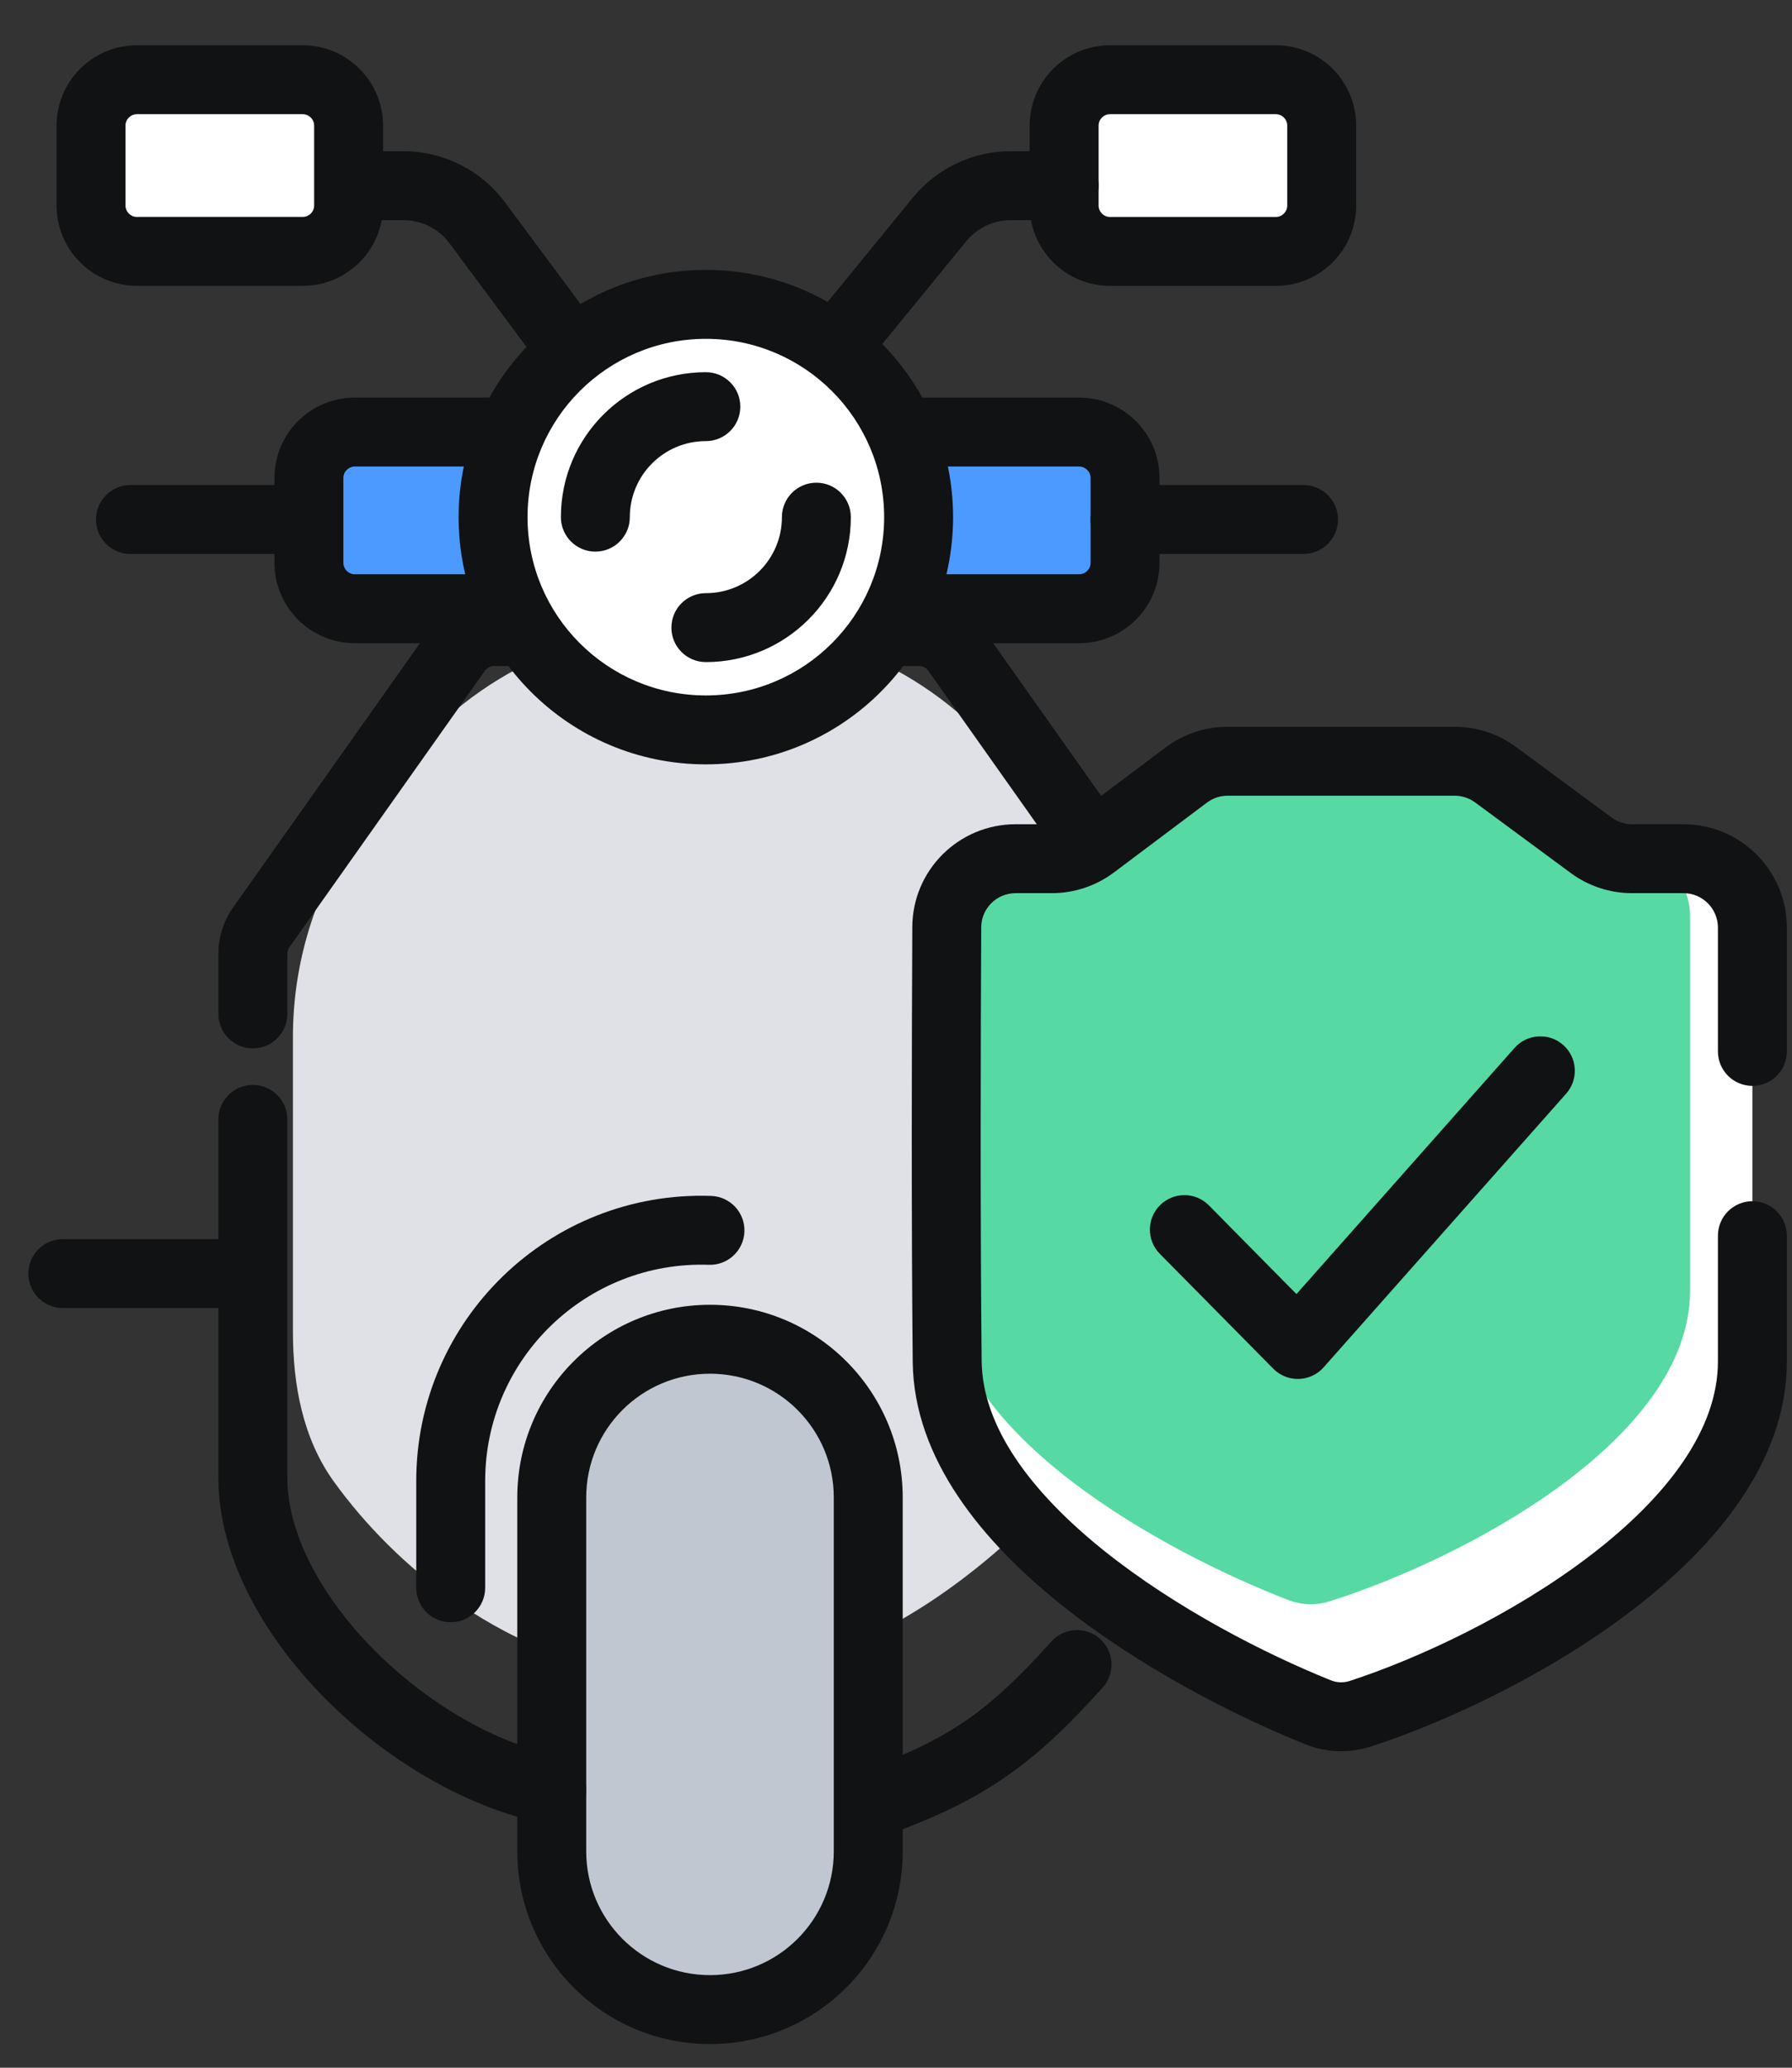 <svg width="39" height="45" viewBox="0 0 39 45" fill="none" xmlns="http://www.w3.org/2000/svg">
<rect x="0" y="0" width="39" height="45" fill="#333333" stroke="none"/>
<path d="M15.025 13.61H15.673C18.217 13.61 20.608 14.819 22.116 16.867L22.939 17.985C23.951 19.359 24.496 21.021 24.496 22.727V28.023C24.496 29.784 23.952 31.543 22.717 32.798C16.198 39.419 9.963 35.978 7.268 32.247C6.59 31.309 6.375 30.139 6.375 28.982V22.564C6.375 20.959 6.859 19.391 7.762 18.064L8.412 17.109C9.901 14.92 12.378 13.61 15.025 13.61Z" fill="#DFE1E6"/>
<path fill-rule="evenodd" clip-rule="evenodd" d="M23.941 35.667C24.249 35.944 24.275 36.418 23.998 36.726C23.246 37.564 22.589 38.193 21.828 38.71C21.066 39.228 20.232 39.61 19.145 39.993C18.755 40.131 18.326 39.926 18.189 39.535C18.051 39.145 18.256 38.717 18.647 38.579C19.665 38.22 20.369 37.888 20.986 37.469C21.604 37.049 22.168 36.519 22.882 35.724C23.159 35.416 23.633 35.39 23.941 35.667Z" fill="#101213"/>
<path d="M7.723 9.403H11.008C11.561 9.403 12.008 9.85 12.008 10.403V12.248C12.008 12.8 11.561 13.248 11.008 13.248H7.723C7.171 13.248 6.723 12.8 6.723 12.248V10.403C6.723 9.85 7.171 9.403 7.723 9.403Z" fill="#4C9AFF"/>
<path fill-rule="evenodd" clip-rule="evenodd" d="M5.973 10.403C5.973 9.436 6.757 8.653 7.723 8.653H11.008C11.975 8.653 12.758 9.436 12.758 10.403V12.248C12.758 13.215 11.975 13.998 11.008 13.998H7.723C6.757 13.998 5.973 13.215 5.973 12.248V10.403ZM7.723 10.153C7.585 10.153 7.473 10.265 7.473 10.403V12.248C7.473 12.386 7.585 12.498 7.723 12.498H11.008C11.147 12.498 11.258 12.386 11.258 12.248V10.403C11.258 10.265 11.147 10.153 11.008 10.153H7.723Z" fill="#101213"/>
<path fill-rule="evenodd" clip-rule="evenodd" d="M2.089 11.306C2.089 10.892 2.425 10.556 2.839 10.556H6.723C7.137 10.556 7.473 10.892 7.473 11.306C7.473 11.72 7.137 12.056 6.723 12.056H2.839C2.425 12.056 2.089 11.72 2.089 11.306Z" fill="#101213"/>
<path d="M23.159 2.735C23.159 2.182 23.607 1.735 24.159 1.735H27.765C28.317 1.735 28.765 2.182 28.765 2.735V4.472C28.765 5.024 28.317 5.472 27.765 5.472H24.159C23.607 5.472 23.159 5.024 23.159 4.472V2.735Z" fill="white"/>
<path fill-rule="evenodd" clip-rule="evenodd" d="M22.409 2.735C22.409 1.768 23.193 0.985 24.159 0.985H27.765C28.732 0.985 29.515 1.768 29.515 2.735V4.472C29.515 5.438 28.732 6.222 27.765 6.222H24.159C23.193 6.222 22.409 5.438 22.409 4.472V2.735ZM24.159 2.485C24.021 2.485 23.909 2.596 23.909 2.735V4.472C23.909 4.61 24.021 4.722 24.159 4.722H27.765C27.903 4.722 28.015 4.61 28.015 4.472V2.735C28.015 2.596 27.903 2.485 27.765 2.485H24.159Z" fill="#101213"/>
<path d="M1.981 2.735C1.981 2.182 2.429 1.735 2.981 1.735H6.587C7.14 1.735 7.587 2.182 7.587 2.735V4.471C7.587 5.024 7.14 5.471 6.587 5.471H2.981C2.429 5.471 1.981 5.024 1.981 4.471V2.735Z" fill="white"/>
<path fill-rule="evenodd" clip-rule="evenodd" d="M1.231 2.735C1.231 1.768 2.015 0.985 2.981 0.985H6.587C7.554 0.985 8.337 1.768 8.337 2.735V4.471C8.337 5.438 7.554 6.221 6.587 6.221H2.981C2.015 6.221 1.231 5.438 1.231 4.471V2.735ZM2.981 2.485C2.843 2.485 2.731 2.596 2.731 2.735V4.471C2.731 4.61 2.843 4.721 2.981 4.721H6.587C6.725 4.721 6.837 4.61 6.837 4.471V2.735C6.837 2.596 6.725 2.485 6.587 2.485H2.981Z" fill="#101213"/>
<path fill-rule="evenodd" clip-rule="evenodd" d="M6.983 4.041C6.983 3.627 7.319 3.291 7.733 3.291H8.781C9.651 3.291 10.47 3.703 10.989 4.402L12.987 7.092C13.234 7.425 13.164 7.895 12.832 8.142C12.499 8.389 12.029 8.319 11.783 7.987L9.784 5.296C9.549 4.979 9.176 4.791 8.781 4.791H7.733C7.319 4.791 6.983 4.456 6.983 4.041Z" fill="#101213"/>
<path fill-rule="evenodd" clip-rule="evenodd" d="M23.909 4.041C23.909 3.627 23.573 3.291 23.159 3.291H21.997C21.171 3.291 20.389 3.662 19.867 4.301L17.609 7.065C17.347 7.386 17.395 7.858 17.715 8.12C18.036 8.382 18.509 8.335 18.771 8.014L21.029 5.25C21.266 4.96 21.621 4.791 21.997 4.791H23.159C23.573 4.791 23.909 4.456 23.909 4.041Z" fill="#101213"/>
<path d="M23.485 9.403H19.896C19.343 9.403 18.896 9.85 18.896 10.403V12.248C18.896 12.8 19.343 13.248 19.896 13.248H23.485C24.037 13.248 24.485 12.8 24.485 12.248V10.403C24.485 9.85 24.037 9.403 23.485 9.403Z" fill="#4C9AFF"/>
<path fill-rule="evenodd" clip-rule="evenodd" d="M25.235 10.403C25.235 9.436 24.451 8.653 23.485 8.653H19.896C18.929 8.653 18.146 9.436 18.146 10.403V12.248C18.146 13.215 18.929 13.998 19.896 13.998H23.485C24.451 13.998 25.235 13.215 25.235 12.248V10.403ZM23.485 10.153C23.623 10.153 23.735 10.265 23.735 10.403V12.248C23.735 12.386 23.623 12.498 23.485 12.498H19.896C19.758 12.498 19.646 12.386 19.646 12.248V10.403C19.646 10.265 19.758 10.153 19.896 10.153H23.485Z" fill="#101213"/>
<path fill-rule="evenodd" clip-rule="evenodd" d="M29.119 11.306C29.119 10.892 28.783 10.556 28.369 10.556H24.485C24.071 10.556 23.735 10.892 23.735 11.306C23.735 11.72 24.071 12.056 24.485 12.056H28.369C28.783 12.056 29.119 11.72 29.119 11.306Z" fill="#101213"/>
<path d="M12.008 32.59C12.008 30.688 13.55 29.146 15.452 29.146C17.354 29.146 18.896 30.688 18.896 32.59V40.291C18.896 42.193 17.354 43.735 15.452 43.735C13.55 43.735 12.008 42.193 12.008 40.291V32.59Z" fill="#C1C7D0"/>
<path fill-rule="evenodd" clip-rule="evenodd" d="M11.258 32.59C11.258 30.273 13.136 28.396 15.452 28.396C17.768 28.396 19.646 30.273 19.646 32.59V40.291C19.646 42.607 17.768 44.485 15.452 44.485C13.136 44.485 11.258 42.607 11.258 40.291V32.59ZM15.452 29.896C13.964 29.896 12.758 31.102 12.758 32.59V40.291C12.758 41.779 13.964 42.985 15.452 42.985C16.94 42.985 18.146 41.779 18.146 40.291V32.59C18.146 31.102 16.94 29.896 15.452 29.896Z" fill="#101213"/>
<path fill-rule="evenodd" clip-rule="evenodd" d="M0.617 27.717C0.617 27.303 0.953 26.967 1.367 26.967H5.437C5.851 26.967 6.187 27.303 6.187 27.717C6.187 28.131 5.851 28.467 5.437 28.467H1.367C0.953 28.467 0.617 28.131 0.617 27.717Z" fill="#101213"/>
<path fill-rule="evenodd" clip-rule="evenodd" d="M15.427 27.526C12.765 27.436 10.559 29.569 10.559 32.231V34.555C10.559 34.969 10.223 35.305 9.809 35.305C9.395 35.305 9.059 34.969 9.059 34.555V32.231C9.059 28.72 11.968 25.908 15.477 26.027C15.891 26.041 16.215 26.388 16.201 26.802C16.187 27.216 15.84 27.54 15.427 27.526Z" fill="#101213"/>
<path d="M19.992 11.255C19.992 13.812 17.919 15.885 15.362 15.885C12.805 15.885 10.731 13.812 10.731 11.255C10.731 8.697 12.805 6.624 15.362 6.624C17.919 6.624 19.992 8.697 19.992 11.255Z" fill="white"/>
<path fill-rule="evenodd" clip-rule="evenodd" d="M15.362 7.374C13.219 7.374 11.481 9.112 11.481 11.255C11.481 13.398 13.219 15.135 15.362 15.135C17.505 15.135 19.242 13.398 19.242 11.255C19.242 9.112 17.505 7.374 15.362 7.374ZM9.981 11.255C9.981 8.283 12.39 5.874 15.362 5.874C18.333 5.874 20.742 8.283 20.742 11.255C20.742 14.226 18.333 16.635 15.362 16.635C12.39 16.635 9.981 14.226 9.981 11.255Z" fill="#101213"/>
<path fill-rule="evenodd" clip-rule="evenodd" d="M15.362 9.6C14.448 9.6 13.707 10.341 13.707 11.255C13.707 11.669 13.371 12.005 12.957 12.005C12.543 12.005 12.207 11.669 12.207 11.255C12.207 9.512 13.619 8.1 15.362 8.1C15.776 8.1 16.112 8.436 16.112 8.85C16.112 9.264 15.776 9.6 15.362 9.6ZM17.767 10.505C18.181 10.505 18.517 10.841 18.517 11.255C18.517 12.997 17.104 14.409 15.362 14.409C14.947 14.409 14.612 14.074 14.612 13.659C14.612 13.245 14.947 12.909 15.362 12.909C16.276 12.909 17.017 12.169 17.017 11.255C17.017 10.841 17.352 10.505 17.767 10.505Z" fill="#101213"/>
<path fill-rule="evenodd" clip-rule="evenodd" d="M21.428 13.733C21.1 13.269 20.567 12.994 19.999 12.994H19.5C19.086 12.994 18.75 13.329 18.75 13.744C18.75 14.158 19.086 14.494 19.5 14.494H19.999C20.081 14.494 20.157 14.533 20.203 14.599L24.457 20.614C24.486 20.656 24.502 20.706 24.502 20.758V22.066C24.502 22.481 24.838 22.816 25.252 22.816C25.667 22.816 26.002 22.481 26.002 22.066V20.758C26.002 20.396 25.89 20.043 25.681 19.748L21.428 13.733Z" fill="#101213"/>
<path fill-rule="evenodd" clip-rule="evenodd" d="M9.327 13.733C9.655 13.269 10.188 12.994 10.756 12.994H11.233C11.647 12.994 11.983 13.329 11.983 13.744C11.983 14.158 11.647 14.494 11.233 14.494H10.756C10.675 14.494 10.599 14.533 10.552 14.599L6.299 20.614C6.269 20.656 6.253 20.706 6.253 20.758V22.066C6.253 22.481 5.917 22.816 5.503 22.816C5.089 22.816 4.753 22.481 4.753 22.066V20.758C4.753 20.396 4.865 20.043 5.074 19.748L9.327 13.733ZM5.503 23.612C5.917 23.612 6.253 23.948 6.253 24.362H5.503H4.753C4.753 23.948 5.089 23.612 5.503 23.612ZM5.503 24.362H4.753V32.159C4.753 33.892 5.746 35.614 7.055 36.943C8.375 38.281 10.13 39.34 11.861 39.687C12.267 39.768 12.662 39.505 12.743 39.098C12.825 38.692 12.561 38.297 12.155 38.216C10.777 37.94 9.28 37.062 8.124 35.89C6.958 34.707 6.253 33.343 6.253 32.159V24.362H5.503Z" fill="#101213"/>
<path d="M20.614 29.63C20.651 33.179 25.748 36.084 28.683 37.263C28.977 37.382 29.3 37.395 29.602 37.297C32.727 36.281 38.138 33.322 38.138 29.63V26.892V22.882V20.188C38.138 19.36 37.466 18.688 36.638 18.688H35.519C35.199 18.688 34.886 18.585 34.628 18.395L32.55 16.861C32.292 16.67 31.98 16.567 31.659 16.567H26.716C26.392 16.567 26.076 16.673 25.816 16.868L23.791 18.388C23.532 18.583 23.216 18.688 22.891 18.688H22.103C21.279 18.688 20.609 19.352 20.605 20.176C20.592 22.67 20.583 26.6 20.614 29.63Z" fill="white"/>
<path d="M20.613 28.093C20.646 31.218 25.329 33.776 28.039 34.822C28.323 34.931 28.632 34.944 28.923 34.853C31.809 33.951 36.781 31.344 36.781 28.093V25.677V22.139V19.939C36.781 19.11 36.109 18.439 35.281 18.439H34.386C34.076 18.439 33.774 18.343 33.52 18.164L31.648 16.842C31.395 16.663 31.093 16.567 30.783 16.567H26.264C25.95 16.567 25.644 16.666 25.389 16.849L23.567 18.157C23.312 18.34 23.006 18.439 22.692 18.439H22.101C21.277 18.439 20.608 19.102 20.603 19.926C20.592 22.132 20.585 25.489 20.613 28.093Z" fill="#57D9A3"/>
<path fill-rule="evenodd" clip-rule="evenodd" d="M26.716 17.317C26.554 17.317 26.396 17.37 26.266 17.468L24.242 18.988C23.852 19.28 23.378 19.438 22.891 19.438H22.103C21.69 19.438 21.357 19.77 21.355 20.18C21.342 22.673 21.333 26.599 21.364 29.622C21.379 31.043 22.425 32.465 24.03 33.75C25.602 35.008 27.54 35.996 28.962 36.568C29.097 36.622 29.239 36.626 29.37 36.584C30.868 36.097 32.923 35.138 34.587 33.87C36.286 32.576 37.388 31.108 37.388 29.63V26.892C37.388 26.478 37.723 26.142 38.138 26.142C38.552 26.142 38.888 26.478 38.888 26.892V29.63C38.888 31.844 37.284 33.701 35.496 35.063C33.674 36.452 31.461 37.481 29.834 38.01C29.361 38.164 28.857 38.142 28.403 37.959C26.89 37.351 24.812 36.297 23.093 34.921C21.407 33.571 19.886 31.767 19.864 29.638C19.833 26.602 19.842 22.667 19.855 20.172C19.861 18.934 20.868 17.938 22.103 17.938H22.891C23.053 17.938 23.211 17.886 23.341 17.788L25.366 16.268C25.755 15.976 26.229 15.817 26.716 15.817H31.659C32.14 15.817 32.609 15.972 32.995 16.257L35.074 17.792C35.203 17.887 35.359 17.938 35.519 17.938H36.638C37.88 17.938 38.888 18.946 38.888 20.188V22.882C38.888 23.296 38.552 23.632 38.138 23.632C37.723 23.632 37.388 23.296 37.388 22.882V20.188C37.388 19.774 37.052 19.438 36.638 19.438H35.519C35.038 19.438 34.57 19.284 34.183 18.998L32.105 17.464C31.976 17.369 31.82 17.317 31.659 17.317H26.716Z" fill="#101213"/>
<path fill-rule="evenodd" clip-rule="evenodd" d="M34.021 22.742C34.331 23.017 34.359 23.491 34.085 23.801L28.806 29.758C28.669 29.913 28.473 30.004 28.265 30.01C28.058 30.016 27.857 29.935 27.711 29.787L25.242 27.287C24.951 26.992 24.954 26.517 25.249 26.226C25.544 25.935 26.019 25.938 26.31 26.233L28.215 28.163L32.962 22.806C33.237 22.496 33.711 22.468 34.021 22.742Z" fill="#101213"/>
</svg>
